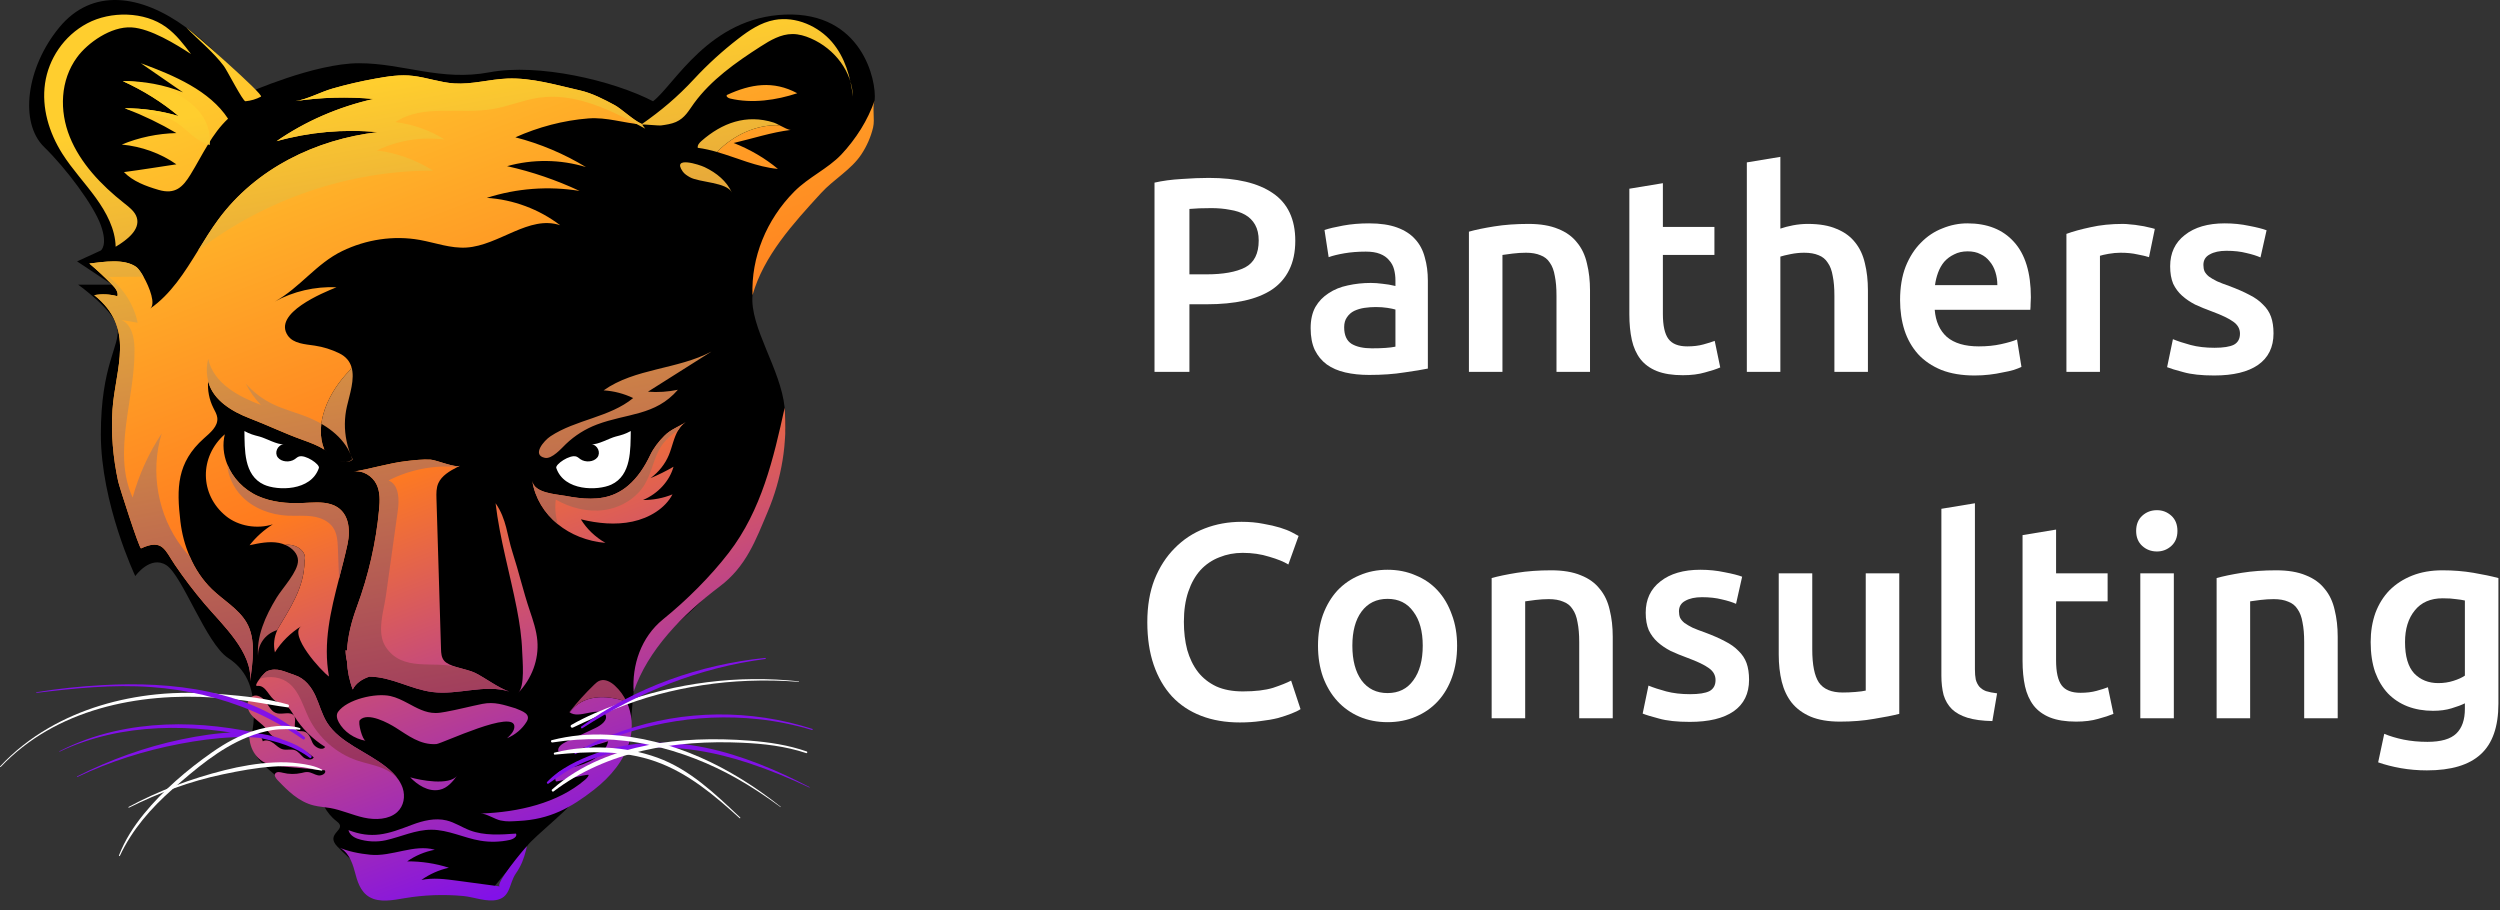 <svg width="195" height="71" viewBox="0 0 195 71" fill="none" xmlns="http://www.w3.org/2000/svg">
<rect x="0" y="0" width="195" height="71" fill="#333333" stroke="none"/>
<path d="M94.288 13.877C96.464 13.877 98.128 14.273 99.281 15.066C100.448 15.858 101.032 17.098 101.032 18.784C101.032 19.662 100.873 20.419 100.556 21.053C100.254 21.672 99.807 22.184 99.216 22.587C98.625 22.977 97.905 23.265 97.055 23.452C96.205 23.639 95.232 23.733 94.137 23.733H92.775V29.007H90.052V14.245C90.686 14.1 91.385 14.007 92.148 13.963C92.926 13.906 93.64 13.877 94.288 13.877ZM94.483 16.233C93.791 16.233 93.222 16.255 92.775 16.298V21.399H94.094C95.405 21.399 96.413 21.219 97.12 20.858C97.826 20.484 98.179 19.785 98.179 18.762C98.179 18.272 98.085 17.861 97.898 17.53C97.71 17.198 97.451 16.939 97.12 16.752C96.788 16.564 96.392 16.435 95.931 16.363C95.484 16.276 95.001 16.233 94.483 16.233Z" fill="white"/>
<path d="M107.007 27.17C107.814 27.17 108.426 27.127 108.844 27.04V24.144C108.7 24.101 108.491 24.057 108.217 24.014C107.943 23.971 107.641 23.949 107.309 23.949C107.021 23.949 106.726 23.971 106.423 24.014C106.135 24.057 105.869 24.137 105.624 24.252C105.393 24.367 105.206 24.533 105.062 24.749C104.917 24.951 104.845 25.21 104.845 25.527C104.845 26.147 105.04 26.579 105.429 26.824C105.818 27.055 106.344 27.17 107.007 27.17ZM106.791 17.422C107.655 17.422 108.383 17.53 108.974 17.746C109.565 17.962 110.033 18.265 110.379 18.654C110.739 19.043 110.991 19.518 111.135 20.08C111.294 20.628 111.373 21.233 111.373 21.896V28.748C110.969 28.834 110.357 28.935 109.536 29.05C108.729 29.18 107.814 29.245 106.791 29.245C106.113 29.245 105.494 29.18 104.932 29.05C104.37 28.921 103.887 28.712 103.484 28.423C103.095 28.135 102.785 27.761 102.554 27.299C102.338 26.838 102.23 26.269 102.23 25.592C102.23 24.944 102.353 24.396 102.598 23.949C102.857 23.503 103.203 23.142 103.635 22.869C104.067 22.58 104.564 22.379 105.126 22.263C105.703 22.134 106.301 22.069 106.92 22.069C107.209 22.069 107.511 22.09 107.828 22.134C108.145 22.163 108.484 22.22 108.844 22.307V21.874C108.844 21.572 108.808 21.284 108.736 21.01C108.664 20.736 108.534 20.498 108.347 20.296C108.174 20.08 107.936 19.915 107.634 19.799C107.345 19.684 106.978 19.626 106.531 19.626C105.926 19.626 105.371 19.67 104.867 19.756C104.363 19.843 103.952 19.943 103.635 20.059L103.311 17.941C103.642 17.825 104.125 17.71 104.759 17.595C105.393 17.479 106.07 17.422 106.791 17.422Z" fill="white"/>
<path d="M114.576 18.07C115.08 17.926 115.736 17.789 116.543 17.66C117.349 17.53 118.243 17.465 119.223 17.465C120.145 17.465 120.916 17.595 121.535 17.854C122.155 18.099 122.645 18.452 123.005 18.913C123.38 19.36 123.639 19.907 123.783 20.556C123.942 21.19 124.021 21.889 124.021 22.652V29.007H121.406V23.063C121.406 22.458 121.363 21.946 121.276 21.528C121.204 21.096 121.074 20.75 120.887 20.491C120.714 20.217 120.469 20.023 120.152 19.907C119.85 19.778 119.475 19.713 119.028 19.713C118.697 19.713 118.351 19.735 117.991 19.778C117.63 19.821 117.364 19.857 117.191 19.886V29.007H114.576V18.07Z" fill="white"/>
<path d="M127.089 14.72L129.705 14.288V17.703H133.725V19.886H129.705V24.49C129.705 25.397 129.849 26.046 130.137 26.435C130.425 26.824 130.915 27.018 131.607 27.018C132.082 27.018 132.5 26.968 132.86 26.867C133.235 26.766 133.53 26.673 133.747 26.586L134.179 28.661C133.876 28.791 133.48 28.921 132.99 29.05C132.5 29.194 131.924 29.266 131.261 29.266C130.454 29.266 129.777 29.158 129.229 28.942C128.696 28.726 128.271 28.416 127.954 28.013C127.637 27.595 127.414 27.098 127.284 26.521C127.154 25.93 127.089 25.261 127.089 24.511V14.72Z" fill="white"/>
<path d="M136.253 29.007V12.667L138.868 12.234V17.832C139.157 17.732 139.488 17.645 139.863 17.573C140.252 17.501 140.634 17.465 141.008 17.465C141.916 17.465 142.665 17.595 143.256 17.854C143.861 18.099 144.344 18.452 144.704 18.913C145.064 19.36 145.317 19.9 145.461 20.534C145.619 21.168 145.698 21.874 145.698 22.652V29.007H143.083V23.063C143.083 22.458 143.04 21.946 142.953 21.528C142.881 21.096 142.752 20.75 142.564 20.491C142.392 20.217 142.154 20.023 141.851 19.907C141.549 19.778 141.174 19.713 140.727 19.713C140.381 19.713 140.028 19.749 139.668 19.821C139.308 19.893 139.041 19.958 138.868 20.015V29.007H136.253Z" fill="white"/>
<path d="M148.206 23.409C148.206 22.415 148.35 21.543 148.639 20.794C148.941 20.044 149.338 19.425 149.827 18.935C150.317 18.43 150.879 18.056 151.513 17.811C152.147 17.551 152.796 17.422 153.459 17.422C155.015 17.422 156.225 17.904 157.09 18.87C157.969 19.835 158.408 21.276 158.408 23.193C158.408 23.337 158.401 23.503 158.387 23.69C158.387 23.863 158.379 24.021 158.365 24.165H150.908C150.98 25.073 151.297 25.779 151.859 26.284C152.436 26.773 153.264 27.018 154.345 27.018C154.979 27.018 155.555 26.961 156.074 26.846C156.607 26.73 157.025 26.608 157.328 26.478L157.673 28.618C157.529 28.69 157.328 28.769 157.068 28.856C156.823 28.928 156.535 28.992 156.204 29.05C155.887 29.122 155.541 29.18 155.166 29.223C154.791 29.266 154.41 29.288 154.021 29.288C153.026 29.288 152.162 29.144 151.427 28.856C150.692 28.553 150.087 28.142 149.611 27.624C149.136 27.09 148.783 26.471 148.552 25.765C148.322 25.044 148.206 24.259 148.206 23.409ZM155.793 22.242C155.793 21.881 155.743 21.543 155.642 21.226C155.541 20.894 155.389 20.613 155.188 20.383C155 20.138 154.763 19.951 154.474 19.821C154.201 19.677 153.869 19.605 153.48 19.605C153.077 19.605 152.724 19.684 152.421 19.843C152.119 19.987 151.859 20.181 151.643 20.426C151.441 20.671 151.283 20.952 151.168 21.269C151.052 21.586 150.973 21.91 150.93 22.242H155.793Z" fill="white"/>
<path d="M167.622 20.059C167.406 19.987 167.103 19.915 166.714 19.843C166.34 19.756 165.9 19.713 165.396 19.713C165.108 19.713 164.798 19.742 164.466 19.799C164.149 19.857 163.926 19.907 163.796 19.951V29.007H161.181V18.243C161.685 18.056 162.312 17.883 163.062 17.724C163.825 17.551 164.668 17.465 165.59 17.465C165.763 17.465 165.965 17.479 166.196 17.508C166.426 17.523 166.657 17.551 166.887 17.595C167.118 17.623 167.341 17.667 167.557 17.724C167.773 17.768 167.946 17.811 168.076 17.854L167.622 20.059Z" fill="white"/>
<path d="M172.73 27.127C173.422 27.127 173.926 27.047 174.243 26.889C174.56 26.716 174.718 26.428 174.718 26.024C174.718 25.649 174.546 25.34 174.2 25.095C173.868 24.85 173.314 24.583 172.535 24.295C172.06 24.122 171.62 23.942 171.217 23.755C170.828 23.553 170.489 23.322 170.201 23.063C169.913 22.804 169.682 22.494 169.509 22.134C169.351 21.759 169.272 21.305 169.272 20.772C169.272 19.735 169.654 18.92 170.417 18.33C171.181 17.724 172.218 17.422 173.53 17.422C174.193 17.422 174.827 17.487 175.432 17.616C176.037 17.732 176.491 17.847 176.793 17.962L176.318 20.08C176.03 19.951 175.662 19.835 175.216 19.735C174.769 19.619 174.25 19.562 173.659 19.562C173.126 19.562 172.694 19.655 172.363 19.843C172.031 20.015 171.865 20.289 171.865 20.664C171.865 20.851 171.894 21.017 171.952 21.161C172.024 21.305 172.139 21.442 172.298 21.572C172.456 21.687 172.665 21.809 172.924 21.939C173.184 22.054 173.501 22.177 173.876 22.307C174.495 22.537 175.021 22.768 175.453 22.998C175.886 23.214 176.239 23.466 176.512 23.755C176.801 24.029 177.01 24.346 177.139 24.706C177.269 25.066 177.334 25.498 177.334 26.003C177.334 27.083 176.93 27.905 176.123 28.467C175.331 29.014 174.193 29.288 172.708 29.288C171.714 29.288 170.914 29.201 170.309 29.029C169.704 28.87 169.279 28.74 169.034 28.64L169.488 26.456C169.877 26.615 170.338 26.766 170.871 26.91C171.419 27.055 172.038 27.127 172.73 27.127Z" fill="white"/>
<path d="M96.709 56.351C95.585 56.351 94.576 56.178 93.683 55.832C92.79 55.486 92.033 54.982 91.413 54.319C90.794 53.642 90.318 52.82 89.987 51.855C89.656 50.889 89.49 49.78 89.49 48.526C89.49 47.273 89.677 46.163 90.052 45.198C90.441 44.232 90.967 43.418 91.629 42.755C92.292 42.078 93.07 41.567 93.964 41.221C94.857 40.875 95.816 40.702 96.838 40.702C97.458 40.702 98.02 40.752 98.524 40.853C99.029 40.94 99.468 41.041 99.843 41.156C100.218 41.271 100.527 41.394 100.772 41.523C101.017 41.653 101.19 41.747 101.291 41.804L100.491 44.031C100.146 43.815 99.648 43.613 99 43.425C98.366 43.224 97.674 43.123 96.925 43.123C96.277 43.123 95.671 43.238 95.109 43.469C94.547 43.685 94.058 44.016 93.64 44.463C93.236 44.91 92.919 45.472 92.689 46.149C92.458 46.826 92.343 47.611 92.343 48.505C92.343 49.297 92.429 50.025 92.602 50.688C92.79 51.351 93.07 51.927 93.445 52.417C93.82 52.892 94.295 53.267 94.872 53.541C95.448 53.8 96.14 53.93 96.947 53.93C97.912 53.93 98.697 53.836 99.303 53.649C99.908 53.447 100.376 53.26 100.707 53.087L101.442 55.313C101.269 55.428 101.032 55.544 100.729 55.659C100.441 55.774 100.095 55.89 99.692 56.005C99.288 56.106 98.834 56.185 98.33 56.243C97.826 56.315 97.285 56.351 96.709 56.351Z" fill="white"/>
<path d="M113.654 50.364C113.654 51.257 113.525 52.071 113.265 52.806C113.006 53.541 112.638 54.168 112.163 54.686C111.687 55.205 111.111 55.609 110.434 55.897C109.771 56.185 109.036 56.329 108.229 56.329C107.422 56.329 106.687 56.185 106.025 55.897C105.362 55.609 104.793 55.205 104.317 54.686C103.842 54.168 103.467 53.541 103.193 52.806C102.934 52.071 102.804 51.257 102.804 50.364C102.804 49.47 102.934 48.663 103.193 47.943C103.467 47.208 103.842 46.581 104.317 46.062C104.807 45.544 105.383 45.147 106.046 44.874C106.709 44.585 107.437 44.441 108.229 44.441C109.022 44.441 109.749 44.585 110.412 44.874C111.089 45.147 111.666 45.544 112.141 46.062C112.617 46.581 112.984 47.208 113.244 47.943C113.517 48.663 113.654 49.47 113.654 50.364ZM110.974 50.364C110.974 49.24 110.729 48.353 110.239 47.705C109.764 47.042 109.094 46.711 108.229 46.711C107.365 46.711 106.687 47.042 106.197 47.705C105.722 48.353 105.484 49.24 105.484 50.364C105.484 51.502 105.722 52.403 106.197 53.065C106.687 53.728 107.365 54.06 108.229 54.06C109.094 54.06 109.764 53.728 110.239 53.065C110.729 52.403 110.974 51.502 110.974 50.364Z" fill="white"/>
<path d="M116.349 45.09C116.853 44.946 117.509 44.809 118.316 44.679C119.122 44.549 120.016 44.484 120.996 44.484C121.918 44.484 122.689 44.614 123.308 44.874C123.928 45.118 124.418 45.472 124.778 45.933C125.153 46.379 125.412 46.927 125.556 47.575C125.715 48.209 125.794 48.908 125.794 49.672V56.026H123.179V50.083C123.179 49.477 123.135 48.966 123.049 48.548C122.977 48.116 122.847 47.77 122.66 47.511C122.487 47.237 122.242 47.042 121.925 46.927C121.623 46.797 121.248 46.732 120.801 46.732C120.47 46.732 120.124 46.754 119.764 46.797C119.403 46.84 119.137 46.877 118.964 46.905V56.026H116.349V45.09Z" fill="white"/>
<path d="M131.824 54.146C132.515 54.146 133.019 54.067 133.337 53.908C133.654 53.735 133.812 53.447 133.812 53.044C133.812 52.669 133.639 52.359 133.293 52.114C132.962 51.869 132.407 51.603 131.629 51.315C131.153 51.142 130.714 50.962 130.311 50.774C129.921 50.572 129.583 50.342 129.295 50.083C129.006 49.823 128.776 49.513 128.603 49.153C128.445 48.779 128.365 48.325 128.365 47.791C128.365 46.754 128.747 45.94 129.511 45.349C130.275 44.744 131.312 44.441 132.623 44.441C133.286 44.441 133.92 44.506 134.525 44.636C135.13 44.751 135.584 44.866 135.887 44.982L135.411 47.1C135.123 46.97 134.756 46.855 134.309 46.754C133.862 46.639 133.344 46.581 132.753 46.581C132.22 46.581 131.787 46.675 131.456 46.862C131.125 47.035 130.959 47.309 130.959 47.683C130.959 47.871 130.988 48.036 131.045 48.181C131.117 48.325 131.233 48.462 131.391 48.591C131.55 48.706 131.759 48.829 132.018 48.959C132.277 49.074 132.594 49.196 132.969 49.326C133.589 49.557 134.115 49.787 134.547 50.018C134.979 50.234 135.332 50.486 135.606 50.774C135.894 51.048 136.103 51.365 136.233 51.725C136.362 52.086 136.427 52.518 136.427 53.022C136.427 54.103 136.024 54.924 135.217 55.486C134.424 56.034 133.286 56.307 131.802 56.307C130.808 56.307 130.008 56.221 129.403 56.048C128.798 55.89 128.372 55.76 128.128 55.659L128.581 53.476C128.97 53.635 129.432 53.786 129.965 53.93C130.512 54.074 131.132 54.146 131.824 54.146Z" fill="white"/>
<path d="M148.143 55.681C147.639 55.81 146.983 55.94 146.176 56.07C145.369 56.214 144.483 56.286 143.517 56.286C142.61 56.286 141.846 56.156 141.226 55.897C140.621 55.637 140.131 55.277 139.757 54.816C139.396 54.355 139.137 53.807 138.978 53.173C138.82 52.525 138.741 51.819 138.741 51.055V44.722H141.356V50.645C141.356 51.855 141.529 52.719 141.875 53.238C142.235 53.757 142.855 54.016 143.734 54.016C144.051 54.016 144.382 54.002 144.728 53.973C145.088 53.944 145.355 53.908 145.528 53.865V44.722H148.143V55.681Z" fill="white"/>
<path d="M155.405 56.243C154.627 56.228 153.979 56.142 153.46 55.983C152.956 55.825 152.552 55.601 152.25 55.313C151.947 55.011 151.731 54.643 151.601 54.211C151.486 53.764 151.428 53.26 151.428 52.698V39.686L154.044 39.254V52.201C154.044 52.518 154.065 52.784 154.109 53.001C154.166 53.217 154.26 53.404 154.389 53.562C154.519 53.706 154.692 53.822 154.908 53.908C155.139 53.98 155.427 54.038 155.773 54.081L155.405 56.243Z" fill="white"/>
<path d="M157.759 41.739L160.374 41.307V44.722H164.394V46.905H160.374V51.509C160.374 52.417 160.518 53.065 160.806 53.454C161.094 53.843 161.584 54.038 162.276 54.038C162.751 54.038 163.169 53.987 163.53 53.887C163.904 53.786 164.2 53.692 164.416 53.606L164.848 55.681C164.545 55.81 164.149 55.94 163.659 56.07C163.169 56.214 162.593 56.286 161.93 56.286C161.123 56.286 160.446 56.178 159.898 55.962C159.365 55.745 158.94 55.436 158.623 55.032C158.306 54.614 158.083 54.117 157.953 53.541C157.823 52.95 157.759 52.28 157.759 51.531V41.739Z" fill="white"/>
<path d="M169.559 56.026H166.944V44.722H169.559V56.026ZM169.84 41.415C169.84 41.905 169.682 42.294 169.365 42.583C169.048 42.871 168.673 43.015 168.241 43.015C167.794 43.015 167.412 42.871 167.095 42.583C166.778 42.294 166.62 41.905 166.62 41.415C166.62 40.911 166.778 40.515 167.095 40.227C167.412 39.938 167.794 39.794 168.241 39.794C168.673 39.794 169.048 39.938 169.365 40.227C169.682 40.515 169.84 40.911 169.84 41.415Z" fill="white"/>
<path d="M172.896 45.09C173.4 44.946 174.056 44.809 174.863 44.679C175.67 44.549 176.563 44.484 177.543 44.484C178.465 44.484 179.236 44.614 179.855 44.874C180.475 45.118 180.965 45.472 181.325 45.933C181.7 46.379 181.959 46.927 182.103 47.575C182.262 48.209 182.341 48.908 182.341 49.672V56.026H179.726V50.083C179.726 49.477 179.683 48.966 179.596 48.548C179.524 48.116 179.394 47.77 179.207 47.511C179.034 47.237 178.789 47.042 178.472 46.927C178.17 46.797 177.795 46.732 177.348 46.732C177.017 46.732 176.671 46.754 176.311 46.797C175.951 46.84 175.684 46.877 175.511 46.905V56.026H172.896V45.09Z" fill="white"/>
<path d="M187.592 50.083C187.592 51.192 187.83 52.006 188.306 52.525C188.796 53.029 189.422 53.282 190.186 53.282C190.604 53.282 190.993 53.224 191.353 53.109C191.728 52.993 192.031 52.856 192.261 52.698V46.84C192.074 46.797 191.843 46.761 191.569 46.732C191.296 46.689 190.95 46.667 190.532 46.667C189.581 46.667 188.853 46.985 188.349 47.619C187.845 48.238 187.592 49.059 187.592 50.083ZM194.876 54.881C194.876 56.682 194.415 58.001 193.493 58.836C192.585 59.672 191.188 60.09 189.3 60.09C188.608 60.09 187.931 60.032 187.268 59.917C186.62 59.802 186.029 59.65 185.496 59.463L185.971 57.237C186.418 57.424 186.922 57.575 187.484 57.691C188.061 57.806 188.68 57.864 189.343 57.864C190.395 57.864 191.144 57.648 191.591 57.215C192.038 56.783 192.261 56.142 192.261 55.292V54.859C192.002 54.989 191.656 55.119 191.224 55.248C190.806 55.378 190.323 55.443 189.776 55.443C189.055 55.443 188.392 55.328 187.787 55.097C187.196 54.867 186.685 54.528 186.252 54.081C185.835 53.635 185.503 53.08 185.258 52.417C185.028 51.74 184.912 50.962 184.912 50.083C184.912 49.261 185.035 48.505 185.28 47.813C185.539 47.121 185.907 46.531 186.382 46.041C186.872 45.551 187.463 45.169 188.154 44.895C188.846 44.621 189.631 44.484 190.51 44.484C191.361 44.484 192.167 44.549 192.931 44.679C193.695 44.809 194.343 44.946 194.876 45.09V54.881Z" fill="white"/>
<path d="M3.446 11.47C5.136 13.111 7.306 16.006 7.866 17.573C8.425 19.139 7.866 19.539 7.866 19.539L6.012 20.389L8.74 22.203H6.093C6.093 22.203 8.982 24.259 9.172 25.615C9.362 26.97 7.866 28.471 7.866 33.873C7.866 39.276 10.551 44.934 10.551 44.934C10.551 44.934 11.726 43.28 12.978 44.087C14.229 44.894 16.085 50.206 17.788 51.318C19.492 52.43 19.75 54.019 19.796 55.504C19.841 56.989 19.5 56.999 19.729 58.3C19.957 59.602 22.016 60.703 22.388 61.308C22.76 61.913 25.023 62.322 25.023 62.322C25.023 62.322 25.355 63.385 26.269 64.067C27.182 64.749 25.282 64.975 26.327 66.045C27.372 67.115 28.64 68.123 28.64 68.123L31.079 68.793L34.663 69.258L38.184 69.594C38.184 69.594 40.557 66.769 41.105 66C41.652 65.231 45.005 62.66 45.311 61.748C45.617 60.835 49.024 59.686 49.122 57.776C49.219 55.865 49.427 53.952 49.427 53.952C49.427 53.952 49.951 51.121 53.047 48.431C56.142 45.741 58.339 42.928 59.43 40.532C60.522 38.137 61.514 34.846 61.204 31.803C60.894 28.76 58.477 25.537 58.696 23.024C58.915 20.512 61.295 17.794 63.456 14.927C65.617 12.059 68.056 9.397 68.223 7.835C68.39 6.273 67.222 0.924 61.261 1.137C55.3 1.351 52.608 6.623 50.937 7.898C47.805 6.273 41.982 4.92 38.184 5.639C34.385 6.358 31.471 4.934 28.003 4.932C24.535 4.931 19.306 7.256 19.306 7.256C19.306 7.256 18.046 4.728 14.522 2.144C10.998 -0.439 7.191 -0.978 4.62 2.144C2.048 5.266 1.49 9.572 3.446 11.47Z" fill="black"/>
<path d="M22.134 34.65C21.639 34.709 21.386 35.314 21.669 35.678C21.951 36.042 22.603 36.089 22.995 35.816C23.098 35.744 23.189 35.654 23.31 35.611C23.811 35.431 24.969 36.22 24.873 36.503C24.255 38.331 21.626 38.278 20.589 37.803C18.995 37.073 19.093 35.03 19.064 33.621C19.489 33.853 19.774 33.934 20.236 34.05C20.725 34.174 21.642 34.709 22.134 34.65Z" fill="white"/>
<path d="M46.13 34.65C46.625 34.709 46.878 35.314 46.595 35.678C46.313 36.042 45.661 36.089 45.268 35.816C45.166 35.744 45.075 35.654 44.954 35.611C44.453 35.431 43.295 36.22 43.39 36.503C44.009 38.331 46.638 38.278 47.675 37.803C49.269 37.073 49.171 35.03 49.2 33.621C48.775 33.853 48.489 33.934 48.028 34.05C47.539 34.174 46.622 34.709 46.13 34.65Z" fill="white"/>
<path d="M25.843 39.342C25.121 39.109 24.325 39.208 23.555 39.238C22.392 39.285 21.192 39.166 20.151 38.707C19.006 38.202 18.143 37.269 17.72 36.204C17.424 35.458 17.344 34.646 17.535 33.874C15.545 35.616 15.554 38.575 17.63 40.258C18.591 41.037 20.055 41.293 21.279 40.896C20.575 41.344 19.96 41.896 19.468 42.528C20.22 42.364 21.004 42.203 21.759 42.346C21.925 42.378 22.089 42.432 22.244 42.499C23.17 42.392 23.979 43.071 23.752 43.751C23.752 45.815 22.61 47.451 21.61 49.152L21.634 49.142C21.377 49.688 21.311 50.306 21.443 50.885C21.944 50.07 22.663 49.36 23.522 48.829C22.445 49.494 25.115 52.406 25.661 52.767C25.184 50.151 25.796 47.639 26.446 45.127C26.678 44.226 26.917 43.325 27.111 42.421C27.344 41.332 27.26 39.799 25.843 39.342ZM40.405 54.059C41.486 52.942 42.041 51.439 41.913 49.973C41.844 49.173 41.582 48.398 41.323 47.63C40.816 46.132 40.468 44.596 39.98 43.094C39.54 41.739 39.529 40.514 38.655 39.251C38.978 42.017 39.776 44.732 40.309 47.462C40.525 48.571 40.694 49.69 40.73 50.815C40.751 51.475 40.967 53.562 40.405 54.059ZM19.512 53.139C19.499 53.239 19.486 53.338 19.474 53.438C19.492 53.338 19.503 53.238 19.512 53.139ZM50.309 9.742C50.235 9.733 50.157 9.721 50.083 9.715C48.651 9.601 47.326 9.127 45.897 9.237C43.937 9.39 41.989 9.909 40.199 10.711C42.135 11.209 43.997 11.994 45.703 13.032C43.716 12.424 41.556 12.4 39.554 12.961C41.502 13.396 43.403 14.046 45.211 14.894C42.8 14.497 40.294 14.685 37.97 15.434C40.032 15.562 42.051 16.317 43.695 17.57C41.276 16.749 38.934 19.145 36.386 19.309C35.154 19.387 33.961 18.936 32.747 18.715C30.703 18.346 28.555 18.68 26.69 19.584C24.659 20.568 23.403 22.433 21.443 23.519C22.869 22.728 24.569 22.334 26.249 22.406C25.223 22.82 21.258 24.434 22.448 26.171C22.884 26.806 23.782 26.845 24.546 26.958C25.211 27.057 25.858 27.26 26.461 27.555C26.998 27.817 27.284 28.196 27.415 28.632C27.392 28.701 27.365 28.769 27.332 28.835C25.584 30.583 24.48 33.131 25.3 35.073C24.766 34.73 24.158 34.509 23.558 34.294C22.168 33.796 20.882 33.167 19.501 32.639C18.125 32.114 16.684 31.254 16.27 29.855C16.258 29.81 16.246 29.766 16.234 29.718C16.177 30.434 16.317 31.168 16.64 31.812C16.765 32.066 16.92 32.313 16.95 32.591C17.021 33.253 16.398 33.754 15.903 34.196C13.793 36.075 13.764 38.062 14.071 40.67C14.181 41.606 14.42 42.54 14.802 43.408C15.208 44.357 15.78 45.228 16.52 45.95C17.391 46.8 18.585 47.472 19.22 48.54C20.005 49.861 19.695 51.681 19.513 53.14C19.704 50.861 17.353 48.745 15.954 47.096C15.127 46.12 14.354 45.106 13.644 44.059C12.863 42.91 12.684 41.991 11.004 42.773C10.873 42.836 9.313 37.985 9.214 37.537C8.817 35.697 8.65 33.817 8.776 31.946C8.996 28.707 10.595 25.604 7.353 23.023C7.949 22.916 8.576 22.946 9.158 23.107C9.25 22.779 8.99 22.459 8.74 22.203C8.179 21.627 7.588 21.078 6.971 20.556C8.078 20.428 9.686 20.147 10.634 20.828C10.768 20.923 10.98 21.209 11.192 21.579C11.681 22.442 12.174 23.751 11.699 24.079C13.331 22.946 14.393 21.251 15.449 19.539C15.96 18.709 16.47 17.877 17.042 17.104C19.972 13.139 24.626 10.875 29.462 10.308C26.816 10.055 24.11 10.3 21.574 11.012C23.803 9.467 26.398 8.336 29.143 7.719C27.114 7.531 25.059 7.588 23.048 7.886C23.982 7.749 25.005 7.176 25.924 6.913C27.022 6.597 28.143 6.338 29.274 6.135C30.256 5.959 31.234 5.798 32.233 5.923C33.313 6.054 34.337 6.436 35.429 6.508C36.816 6.6 38.179 6.185 39.566 6.129C41.464 6.051 43.436 6.645 45.241 7.054C46.192 7.271 47.117 7.755 47.953 8.205C48.457 8.477 49.405 9.381 50.044 9.661C50.142 9.703 50.229 9.733 50.309 9.742ZM44.432 55.56C45.169 56.114 46.574 55.086 47.22 55.737C47.445 56.16 46.898 56.571 46.432 56.79C45.679 57.144 44.926 57.499 44.173 57.853C43.828 58.015 43.423 58.306 43.566 58.628C44.885 58.496 46.186 58.224 47.433 57.821C47.205 58.953 45.835 59.593 44.574 59.866C44.251 59.936 43.913 59.998 43.647 60.175C43.382 60.353 43.215 60.688 43.368 60.95C43.403 61.009 45.623 60.378 45.925 60.441C45.867 60.605 45.756 60.717 45.617 60.836C43.494 62.646 40.437 63.354 37.491 63.456C37.904 63.441 38.608 63.905 39.043 63.997C39.57 64.108 39.918 64.061 40.44 64.035C42.893 63.917 44.53 63.004 46.339 61.593C47.644 60.576 48.721 59.273 49.122 57.776C49.39 56.773 49.316 55.681 48.875 54.736C47.282 54.17 45.467 54.166 44.432 55.56ZM61.204 31.803C61.432 34.546 60.973 37.329 59.886 39.904C58.949 42.124 58.206 44.185 56.142 45.741C53.245 47.925 50.513 50.723 49.427 53.952C49.283 51.887 49.996 49.702 51.719 48.307C53.577 46.804 55.422 44.958 56.843 43.116C59.401 39.802 60.339 35.743 61.204 31.803ZM53.484 32.925C53.236 33.092 53.054 33.304 52.911 33.539C52.556 34.118 52.436 34.849 52.174 35.485C51.885 36.189 51.383 36.821 50.736 37.298C51.356 37.039 51.959 36.741 52.535 36.404C52.225 37.525 51.327 38.504 50.151 39.002C50.945 39.008 51.735 38.856 52.454 38.56C51.888 39.652 50.652 40.404 49.331 40.685C48.012 40.968 46.613 40.828 45.306 40.505C45.76 41.248 46.425 41.887 47.224 42.346C45.79 42.221 44.504 41.696 43.513 40.89C42.46 40.034 41.738 38.862 41.517 37.519C41.673 38.468 43.364 38.543 44.092 38.677C45.384 38.919 46.783 39.074 48.015 38.507C48.376 38.343 48.701 38.128 48.994 37.88C49.739 37.248 50.291 36.392 50.706 35.52C50.978 34.951 51.368 34.446 51.822 33.993C52.332 33.477 52.917 33.313 53.484 32.925ZM17.788 9.258C17.159 9.849 16.672 10.532 16.237 11.245C15.754 12.03 15.333 12.85 14.85 13.632C14.259 14.589 13.671 15.189 12.377 14.813C11.347 14.512 10.36 14.139 9.668 13.423C11.034 13.244 12.394 13.02 13.758 12.817C12.538 11.961 11.043 11.421 9.498 11.275C10.831 10.723 12.29 10.416 13.761 10.38C12.517 9.646 11.204 9.011 9.832 8.483C9.799 8.471 9.763 8.456 9.73 8.444C11.156 8.444 12.582 8.65 13.934 9.055C12.639 7.969 11.168 7.048 9.581 6.329C11.192 6.311 12.809 6.609 14.274 7.203C13.179 6.445 12.081 5.69 10.986 4.932C13.615 5.893 16.362 7.08 17.788 9.258ZM20.358 7.536C20.617 7.397 15.059 2.516 14.522 2.145C15.476 3.12 16.659 4.079 17.462 5.153C17.705 5.478 18.95 7.915 19.142 7.898C19.572 7.859 19.99 7.734 20.358 7.536ZM39.716 53.939C37.821 53.337 35.721 54.235 33.731 53.978C32.028 53.763 30.56 52.794 28.815 52.776C28.254 52.958 27.747 53.295 27.514 53.781C27.239 53.047 27.099 52.316 27.063 51.583C26.992 51.296 26.959 51.001 26.956 50.712L27.066 50.762C27.126 49.602 27.424 48.447 27.842 47.316C28.749 44.861 29.331 42.313 29.569 39.742C29.632 39.074 29.665 38.373 29.36 37.761C29.056 37.146 28.31 36.651 27.57 36.791C28.937 36.571 30.33 36.126 31.679 35.968C32.26 35.899 32.97 35.819 33.561 35.849C34.035 35.875 35.506 36.514 35.882 36.326C35.816 36.359 35.754 36.392 35.688 36.424C35.071 36.738 34.45 37.108 34.191 37.689C34.023 38.065 34.032 38.483 34.044 38.889C34.164 42.8 34.28 46.711 34.399 50.622C34.408 50.941 34.429 51.287 34.65 51.544C34.844 51.765 35.217 51.914 35.625 52.039C36.142 52.194 36.717 52.313 37.072 52.492C37.863 52.889 38.895 53.677 39.716 53.939ZM34.282 61.604C34.904 61.476 35.312 60.965 35.662 60.493C35.058 61.309 32.748 60.853 31.996 60.631C32.546 61.205 33.394 61.787 34.282 61.604ZM30.977 63.349C30.333 63.931 29.277 63.972 28.385 63.775C27.493 63.578 26.661 63.188 25.76 63.026C25.333 62.952 24.895 62.931 24.477 62.827C23.295 62.537 22.433 61.669 21.643 60.84C21.497 60.688 21.347 60.458 21.494 60.306C21.625 60.172 21.869 60.228 22.063 60.276C22.532 60.395 23.036 60.401 23.51 60.294C23.668 60.258 23.826 60.21 23.988 60.219C24.28 60.231 24.525 60.422 24.808 60.479C25.094 60.535 25.482 60.312 25.342 60.085C24.232 59.984 23.122 59.882 22.013 59.781C21.604 59.745 21.189 59.706 20.813 59.557C19.787 59.154 19.343 58.029 19.468 57.042C19.96 57.042 20.422 57.394 20.497 57.824C20.751 57.666 21.106 57.797 21.341 57.976C21.577 58.155 21.786 58.388 22.087 58.453C22.377 58.519 22.693 58.414 22.97 58.504C23.272 58.599 23.433 58.877 23.662 59.071C23.892 59.265 24.349 59.33 24.471 59.071C23.767 58.51 22.949 58.068 22.066 57.767C21.759 57.666 21.434 57.573 21.198 57.37C21.022 57.221 20.909 57.018 20.763 56.842C20.419 56.419 19.894 56.132 19.56 55.703C19.226 55.273 19.175 54.578 19.686 54.318C20.061 54.106 20.539 54.432 20.763 54.775C20.989 55.115 21.186 55.538 21.619 55.64C22.054 55.741 22.627 55.482 22.905 55.795C23.203 56.129 22.767 56.782 23.191 56.985C23.337 57.054 23.519 57.018 23.68 57.051C24.101 57.138 24.217 57.6 24.384 57.952C24.554 58.301 25.148 58.593 25.363 58.262C24.369 57.639 23.543 56.812 22.961 55.867C22.75 55.517 22.544 55.13 22.15 54.942C21.962 54.852 21.744 54.819 21.562 54.718C20.953 54.39 20.769 53.417 20.061 53.501C19.88 53.522 20.035 53.235 20.258 52.946C20.464 52.678 20.727 52.403 20.828 52.358C21.607 52.021 22.242 52.421 22.982 52.657C23.779 52.907 24.295 53.593 24.611 54.285C24.927 54.978 25.106 55.723 25.518 56.377C26.515 57.943 28.621 58.635 30.133 59.834C30.497 60.121 30.831 60.449 31.079 60.816L31.088 60.825C31.174 60.956 31.252 61.09 31.318 61.234L31.347 61.308C31.362 61.338 31.374 61.371 31.386 61.404L31.41 61.469C31.622 62.111 31.506 62.868 30.977 63.349ZM31.802 54.847C31.37 54.618 30.931 54.399 30.454 54.292C29.289 54.032 27.064 54.55 26.369 55.525C26.198 55.766 26.286 56.085 26.426 56.341C26.826 57.073 27.628 57.623 28.528 57.783C28.268 57.737 27.896 56.352 28.068 56.167C28.685 55.506 30.333 56.423 30.859 56.754C31.817 57.355 32.768 58.12 34.03 58.038C34.471 58.009 40.226 55.235 40.121 56.714C40.097 57.056 39.816 57.334 39.551 57.582C40.196 57.31 40.739 56.852 41.077 56.294C41.449 55.682 40.735 55.469 40.204 55.247C39.286 54.976 38.574 54.713 37.613 54.906C36.668 55.096 35.719 55.35 34.754 55.523C34.498 55.569 34.24 55.614 33.979 55.615C33.182 55.618 32.501 55.219 31.802 54.847ZM62.186 7.273C60.548 7.816 58.664 8.093 56.943 7.684C56.791 7.648 56.603 7.515 56.702 7.406C58.553 6.55 60.313 6.265 62.186 7.273ZM60.801 9.771C59.064 9.694 57.246 10.496 55.926 11.855C57.509 12.31 59.023 13.025 60.678 13.175C59.667 12.335 58.494 11.648 57.225 11.154C58.725 10.804 60.148 10.325 61.685 10.133C61.529 10.152 61.134 9.944 60.801 9.771ZM58.696 23.024C59.565 19.965 61.845 17.457 64.046 15.057C65.036 13.977 66.387 13.245 67.183 12.045C67.615 11.393 67.927 10.678 68.102 9.939C68.255 9.294 68.017 8.419 68.223 7.835C67.681 9.372 66.791 10.829 65.617 12.06C64.559 13.169 63.067 13.819 61.955 14.94C59.769 17.141 58.579 20.096 58.696 23.024ZM29.581 65.092C30.404 64.995 31.199 64.689 32.154 64.328C32.998 64.009 33.942 63.778 34.827 63.992C35.48 64.15 36.032 64.534 36.654 64.769C37.771 65.191 39.037 65.109 40.246 65.02C40.378 65.244 40.04 65.453 39.763 65.514C39.015 65.68 38.227 65.701 37.469 65.574C36.175 65.358 34.97 64.721 33.653 64.719C32.422 64.716 31.288 65.268 30.096 65.538C29.398 65.697 28.578 65.654 27.897 65.423C27.557 65.308 27.25 65.066 27.182 64.749C28.092 65.101 28.847 65.179 29.581 65.092ZM41.025 66.325C40.85 67.007 40.66 67.521 40.23 68.142C39.722 68.876 39.832 69.917 38.831 70.175C37.982 70.395 36.975 69.966 36.131 69.888C34.61 69.748 33.066 69.803 31.564 70.058C30.638 70.214 29.601 70.427 28.814 69.968C28.083 69.542 27.861 68.7 27.66 67.946C27.459 67.192 27.131 66.351 26.327 66.045C27.065 66.404 28.046 66.587 28.883 66.67C30.574 66.836 32.295 65.819 33.915 66.28C33.132 66.43 32.389 66.743 31.763 67.187C32.868 67.18 33.974 67.349 35.012 67.682C34.231 67.859 33.495 68.188 32.869 68.638C33.772 68.446 34.718 68.568 35.636 68.691C36.76 68.842 37.883 68.993 39.007 69.144C38.508 69.077 40.887 66.182 41.105 66C41.078 66.113 41.051 66.221 41.025 66.325Z" fill="url(#paint0_linear_449_316)"/>
<path d="M16.166 9.792C16.332 10.25 16.406 10.756 16.362 11.31C15.213 10.966 14.728 10.236 13.817 9.594C12.638 8.764 11.137 8.956 9.832 8.482C9.799 8.47 9.763 8.455 9.73 8.443C11.156 8.443 12.583 8.649 13.934 9.054C12.639 7.969 11.168 7.047 9.581 6.328C11.911 6.302 15.298 7.402 16.166 9.792ZM50.327 10.036C50.098 9.911 49.865 9.785 49.629 9.66C47.246 8.401 44.677 7.241 42.037 7.619C40.802 7.798 39.635 8.309 38.406 8.511C35.861 8.935 32.983 8.094 30.837 9.526C32.198 9.69 33.522 10.155 34.683 10.883C32.89 10.653 31.031 10.952 29.402 11.733C30.954 11.933 32.457 12.473 33.779 13.309C27.207 13.3 20.667 15.546 15.45 19.538C15.96 18.709 16.47 17.876 17.043 17.103C19.972 13.139 24.626 10.874 29.462 10.307C26.816 10.054 24.11 10.299 21.574 11.011C23.803 9.466 26.398 8.335 29.143 7.718C27.114 7.53 25.059 7.587 23.048 7.885C23.982 7.748 25.005 7.175 25.924 6.912C27.022 6.596 28.144 6.337 29.274 6.134C30.256 5.958 31.234 5.797 32.234 5.922C33.314 6.053 34.337 6.435 35.429 6.507C36.816 6.599 38.179 6.185 39.567 6.128C41.464 6.05 43.436 6.644 45.241 7.053C46.193 7.27 47.117 7.754 47.953 8.204C48.457 8.476 49.406 9.38 50.044 9.66L50.083 9.714L50.327 10.036ZM27.477 35.824C27.192 36.084 26.835 36.094 26.47 35.919C26.133 35.758 25.87 35.484 25.572 35.26C24.978 34.803 24.262 34.547 23.558 34.293C22.168 33.795 20.882 33.166 19.501 32.638C18.126 32.113 16.685 31.253 16.27 29.854C16.258 29.809 16.246 29.765 16.234 29.717C16.103 29.147 16.088 28.562 16.243 27.996C16.654 29.915 18.626 30.94 20.354 31.589C19.878 31.098 19.478 30.534 19.172 29.922C19.746 30.573 20.448 31.11 21.225 31.495C22.157 31.956 23.182 32.194 24.14 32.597C25.585 33.205 27.029 34.277 27.477 35.824ZM39.716 53.938C37.821 53.336 35.721 54.234 33.731 53.977C32.028 53.762 30.56 52.793 28.815 52.775C28.254 52.957 27.747 53.294 27.514 53.78C27.239 53.046 27.099 52.316 27.064 51.582C26.992 51.295 26.959 51 26.956 50.711L27.067 50.761C27.126 49.601 27.425 48.446 27.842 47.316C28.749 44.86 29.331 42.313 29.57 39.741C29.632 39.073 29.665 38.372 29.361 37.76C29.056 37.145 28.311 36.65 27.571 36.79C28.937 36.57 30.33 36.125 31.679 35.967C32.261 35.898 32.971 35.818 33.561 35.848C34.036 35.874 35.506 36.513 35.882 36.325C35.816 36.358 35.754 36.391 35.688 36.423C33.845 36.262 31.953 36.629 30.306 37.477C31.133 37.811 31.151 38.956 31.028 39.839C30.72 42.048 30.411 44.256 30.102 46.465C29.934 47.665 29.355 49.328 30.077 50.443C31.383 52.462 33.854 51.506 35.626 52.038C36.142 52.193 36.718 52.313 37.072 52.492C37.863 52.888 38.895 53.676 39.716 53.938ZM19.513 53.139C19.704 50.86 17.353 48.745 15.954 47.095C15.127 46.119 14.355 45.105 13.645 44.058C12.863 42.909 12.684 41.99 11.004 42.772C10.873 42.835 9.313 37.984 9.214 37.536C8.818 35.696 8.651 33.816 8.776 31.945C8.997 28.706 10.596 25.603 7.353 23.022C7.949 22.915 8.576 22.945 9.158 23.106C9.25 22.778 8.991 22.459 8.74 22.202C8.179 21.626 7.588 21.077 6.971 20.555C8.078 20.427 9.686 20.146 10.634 20.827C10.769 20.922 10.98 21.209 11.192 21.578C10.285 21.584 9.381 21.593 8.474 21.602C9.62 22.473 10.441 23.765 10.739 25.173C10.315 25.099 9.889 25.027 9.465 24.953C10.264 25.296 10.479 26.319 10.491 27.19C10.551 31.113 8.725 35.239 10.345 38.81C10.831 37.038 11.601 35.34 12.615 33.807C11.691 36.799 12.305 40.224 14.214 42.706C14.399 42.948 14.596 43.181 14.802 43.407C15.208 44.356 15.781 45.227 16.52 45.949C17.392 46.799 18.585 47.471 19.22 48.539C20.005 49.86 19.695 51.68 19.513 53.139ZM31.079 60.815C30.787 60.43 30.354 60.141 29.904 59.947C29.241 59.663 28.522 59.544 27.842 59.314C26.231 58.762 24.853 57.554 24.101 56.027C23.642 55.087 23.373 53.995 22.574 53.324C21.944 52.796 21.037 52.688 20.259 52.945C20.465 52.676 20.727 52.402 20.828 52.357C21.607 52.02 22.242 52.42 22.982 52.656C23.779 52.906 24.295 53.592 24.611 54.285C24.927 54.977 25.107 55.722 25.518 56.376C26.515 57.942 28.621 58.634 30.133 59.834C30.497 60.12 30.831 60.448 31.079 60.815ZM31.386 61.403L31.383 61.415C31.374 61.379 31.363 61.343 31.348 61.307C31.363 61.337 31.374 61.37 31.386 61.403ZM27.111 42.42C26.917 43.324 26.679 44.225 26.446 45.126C26.416 44.347 26.386 43.569 26.357 42.793C26.333 42.229 26.303 41.635 25.992 41.167C25.64 40.633 24.993 40.364 24.361 40.278C23.728 40.191 23.084 40.254 22.445 40.224C21.103 40.161 19.754 39.654 18.827 38.679C18.191 38.011 17.782 37.113 17.72 36.203C18.143 37.268 19.006 38.202 20.151 38.706C21.192 39.165 22.392 39.285 23.555 39.237C24.325 39.207 25.121 39.108 25.843 39.341C27.26 39.798 27.344 41.331 27.111 42.42ZM53.484 32.924C53.236 33.091 53.054 33.303 52.911 33.539C52.416 33.876 51.953 34.258 51.616 34.747C50.999 35.648 50.864 36.802 50.312 37.745C49.653 38.873 48.412 39.604 47.117 39.783C45.823 39.959 44.486 39.616 43.352 38.968C43.269 39.61 43.326 40.269 43.514 40.889C42.46 40.033 41.738 38.861 41.518 37.518C41.673 38.467 43.364 38.542 44.092 38.676C45.384 38.917 46.783 39.073 48.015 38.506C48.376 38.342 48.702 38.127 48.994 37.879C49.74 37.247 50.292 36.391 50.706 35.52C50.978 34.95 51.369 34.446 51.822 33.992C52.332 33.476 52.917 33.312 53.484 32.924ZM57.09 15.028C56.712 14.2 54.545 14.241 53.808 13.822C53.597 13.702 53.387 13.568 53.254 13.379C52.379 12.141 54.535 12.835 54.959 13.037C55.905 13.488 56.68 14.13 57.09 15.028ZM60.802 9.77C60.625 9.678 60.464 9.596 60.369 9.566C58.209 8.874 56.318 9.595 54.719 10.992C54.552 11.138 54.385 11.326 54.426 11.53C54.937 11.596 55.435 11.713 55.927 11.854C57.246 10.495 59.064 9.694 60.802 9.77ZM59.34 3.619C57.383 4.872 55.464 6.235 54.138 8.049C53.721 8.62 53.436 9.2 52.722 9.516C52.385 9.665 51.94 9.735 51.572 9.783C51.348 9.813 50.08 9.671 50.013 9.718C51.578 8.625 52.845 7.558 54.141 6.16C55.191 5.028 56.348 3.973 57.596 3.01C58.424 2.371 59.335 1.755 60.41 1.556C62.09 1.245 63.852 2.059 64.888 3.27C65.924 4.481 66.345 6.02 66.528 7.531C66.473 5.641 65.154 3.822 63.236 2.991C62.791 2.798 62.307 2.654 61.811 2.655C60.895 2.658 60.082 3.144 59.34 3.619ZM6.015 4.462C6.83 3.35 8.651 2.044 10.261 2.137C11.74 2.222 13.728 3.456 14.899 4.217C14.329 3.46 13.748 2.691 12.954 2.114C11.266 0.886 8.64 0.848 6.809 1.818C4.961 2.796 3.784 4.617 3.513 6.508C3.241 8.398 3.813 10.336 4.867 11.998C5.627 13.196 6.626 14.261 7.464 15.418C8.302 16.574 8.992 17.872 9.021 19.246C9.923 18.709 10.947 17.911 10.673 16.979C10.535 16.509 10.09 16.168 9.68 15.845C7.863 14.414 6.256 12.701 5.441 10.674C4.625 8.646 4.691 6.267 6.015 4.462ZM52.877 30.401C52.11 30.562 51.32 30.614 50.539 30.553C52.19 29.509 53.841 28.465 55.493 27.421C52.849 28.827 49.523 28.714 47.084 30.449C47.881 30.498 48.668 30.703 49.388 31.048C47.551 32.56 44.923 32.717 42.938 34.03C42.422 34.371 41.457 35.5 42.506 35.713C43.058 35.825 43.798 34.964 44.144 34.633C44.835 33.972 45.661 33.452 46.556 33.114C48.92 32.224 51.11 32.444 52.877 30.401ZM47.953 53.473C47.65 53.197 47.212 52.946 46.805 53.082C46.621 53.143 46.48 53.274 46.347 53.403C45.649 54.078 45.002 54.794 44.411 55.545L44.432 55.559C45.467 54.165 47.282 54.169 48.875 54.735C48.658 54.269 48.353 53.838 47.953 53.473ZM25.3 35.071C25.393 35.131 25.484 35.193 25.572 35.26C25.87 35.484 26.133 35.758 26.47 35.919C26.807 36.08 27.248 36.101 27.514 35.839C27.296 35.382 27.135 34.899 27.034 34.404C26.849 33.518 26.855 32.593 27.058 31.71C27.273 30.764 27.699 29.562 27.416 28.63C27.391 28.7 27.364 28.77 27.332 28.834C25.584 30.582 24.479 33.129 25.3 35.071ZM22.244 42.498C22.797 42.738 23.238 43.185 23.245 43.721C23.257 44.58 22.031 45.872 21.577 46.614C20.694 48.058 19.975 49.663 20.136 51.295C20.045 50.384 20.623 49.454 21.61 49.151C22.61 47.45 23.752 45.814 23.752 43.751C23.979 43.07 23.17 42.391 22.244 42.498Z" fill="url(#paint1_linear_449_316)"/>
<path d="M0.055 59.822C4.336 55.303 10.783 54.004 16.782 54.414C17.754 54.48 18.722 54.59 19.686 54.731C20.602 54.865 21.512 55.058 22.431 55.173C22.561 55.19 22.581 54.983 22.461 54.949C20.823 54.479 19.053 54.293 17.358 54.154C15.639 54.013 13.896 53.986 12.178 54.163C9.237 54.465 6.348 55.299 3.783 56.787C2.386 57.598 1.109 58.592 0.009 59.775C-0.02 59.806 0.026 59.852 0.055 59.822Z" fill="white"/>
<path d="M4.639 58.635C9.489 56.327 15.077 56.42 20.226 57.548C21.628 57.855 23.005 58.227 24.162 59.113C24.253 59.184 24.361 59.035 24.283 58.956C23.41 58.072 22.168 57.692 20.992 57.399C19.663 57.068 18.316 56.823 16.955 56.669C14.263 56.363 11.519 56.442 8.873 57.053C7.396 57.394 5.968 57.91 4.62 58.603L4.639 58.635ZM6.037 60.602C8.583 59.396 11.254 58.55 14.02 58.022C15.385 57.762 16.779 57.566 18.169 57.51C18.843 57.483 19.525 57.487 20.196 57.55C20.93 57.617 21.608 57.83 22.326 57.961C22.38 57.971 22.413 57.903 22.364 57.872C21.808 57.516 21.082 57.359 20.439 57.251C19.755 57.135 19.066 57.097 18.373 57.119C16.949 57.163 15.53 57.386 14.137 57.676C11.321 58.262 8.577 59.262 6.012 60.557C5.982 60.572 6.008 60.616 6.037 60.602ZM2.847 54.044C5.822 53.684 8.805 53.374 11.805 53.591C14.538 53.789 17.276 54.418 19.796 55.505C21.145 56.088 22.422 56.829 23.629 57.666C23.731 57.736 23.856 57.575 23.762 57.493C19.483 53.794 13.401 53.137 7.97 53.44C6.254 53.536 4.537 53.715 2.84 53.993C2.812 53.998 2.819 54.047 2.847 54.044Z" fill="#8211E8"/>
<path d="M10.065 62.995C12.397 61.837 14.832 60.933 17.382 60.398C18.658 60.13 19.942 59.889 21.244 59.796C21.872 59.751 22.506 59.743 23.134 59.786C23.803 59.831 24.431 60.01 25.089 60.108C25.13 60.114 25.162 60.059 25.119 60.035C24.577 59.735 23.91 59.626 23.302 59.543C22.663 59.456 22.023 59.441 21.379 59.472C20.08 59.534 18.767 59.761 17.506 60.078C14.919 60.728 12.381 61.671 10.033 62.939C9.995 62.959 10.028 63.014 10.065 62.995Z" fill="white"/>
<path d="M9.35 66.755C10.306 64.711 11.779 63.031 13.462 61.55C15.22 60.003 17.106 58.387 19.3 57.5C19.929 57.246 20.588 57.048 21.259 56.945C21.969 56.835 22.659 56.873 23.372 56.914C23.447 56.918 23.458 56.806 23.389 56.785C22.262 56.451 20.944 56.649 19.841 56.99C18.655 57.356 17.562 57.969 16.549 58.677C14.606 60.036 12.732 61.639 11.229 63.479C10.426 64.462 9.734 65.537 9.278 66.725C9.262 66.766 9.331 66.796 9.35 66.755Z" fill="white"/>
<path d="M62.317 53.146C57.563 52.628 52.709 53.254 48.222 54.903C46.974 55.361 45.723 55.878 44.569 56.54C44.432 56.619 44.552 56.816 44.691 56.749C46.848 55.723 49 54.791 51.314 54.172C53.61 53.559 55.974 53.197 58.348 53.106C59.67 53.054 60.998 53.079 62.317 53.184V53.146Z" fill="white"/>
<path d="M63.16 61.402C58.07 58.755 52.149 56.715 46.476 58.767C45.143 59.25 43.661 59.944 42.676 60.992C42.613 61.059 42.695 61.178 42.778 61.123C43.311 60.775 43.812 60.383 44.364 60.062C44.956 59.718 45.58 59.432 46.223 59.198C47.471 58.743 48.788 58.466 50.111 58.359C52.933 58.132 55.769 58.648 58.443 59.535C60.053 60.069 61.609 60.707 63.141 61.434L63.16 61.402ZM63.361 56.855C58.577 55.308 53.353 55.348 48.601 56.998C47.294 57.452 45.987 58.003 44.827 58.761C44.786 58.788 44.821 58.846 44.864 58.826C46 58.301 47.125 57.767 48.308 57.352C49.455 56.949 50.633 56.642 51.827 56.409C54.236 55.94 56.735 55.836 59.175 56.098C60.586 56.249 61.979 56.534 63.338 56.94C63.392 56.956 63.415 56.872 63.361 56.855Z" fill="#8211E8"/>
<path d="M59.692 51.317C54.593 51.831 49.492 53.621 45.345 56.665C45.265 56.724 45.338 56.858 45.425 56.802C49.768 54 54.551 52.075 59.692 51.401C59.745 51.394 59.747 51.311 59.692 51.317Z" fill="#8211E8"/>
<path d="M62.923 58.613C61.491 58.114 59.991 57.887 58.484 57.771C57.111 57.666 55.732 57.63 54.356 57.688C51.775 57.798 49.175 58.236 46.788 59.253C45.428 59.833 44.166 60.597 43.06 61.582C42.981 61.653 43.089 61.798 43.176 61.732C47.373 58.547 52.709 57.7 57.86 57.932C59.561 58.008 61.265 58.202 62.887 58.743C62.97 58.771 63.005 58.641 62.923 58.613Z" fill="white"/>
<path d="M60.903 62.934C57.034 59.853 52.411 57.556 47.405 57.309C45.935 57.236 44.467 57.365 43.042 57.732C42.923 57.762 42.975 57.93 43.091 57.912C45.627 57.516 48.218 57.559 50.725 58.117C53.096 58.644 55.377 59.532 57.487 60.731C58.665 61.4 59.797 62.151 60.886 62.956L60.903 62.934Z" fill="white"/>
<path d="M57.737 63.767C55.8 61.941 53.828 60.021 51.277 59.097C48.756 58.185 45.852 58.06 43.253 58.703C43.166 58.724 43.181 58.872 43.275 58.863C45.922 58.605 48.578 58.492 51.128 59.392C53.665 60.287 55.724 62.036 57.687 63.816C57.721 63.846 57.77 63.798 57.737 63.767Z" fill="white"/>
<defs>
<linearGradient id="paint0_linear_449_316" x1="13.089" y1="5.93" x2="37.597" y2="70.246" gradientUnits="userSpaceOnUse">
<stop stop-color="#FFCE2E"/>
<stop offset="0.51" stop-color="#FF7B1F"/>
<stop offset="1" stop-color="#8211E8"/>
</linearGradient>
<linearGradient id="paint1_linear_449_316" x1="25.217" y1="7.204" x2="34.987" y2="61.415" gradientUnits="userSpaceOnUse">
<stop stop-color="#FFCE2E"/>
<stop offset="1" stop-color="#932964"/>
</linearGradient>
</defs>
</svg>
